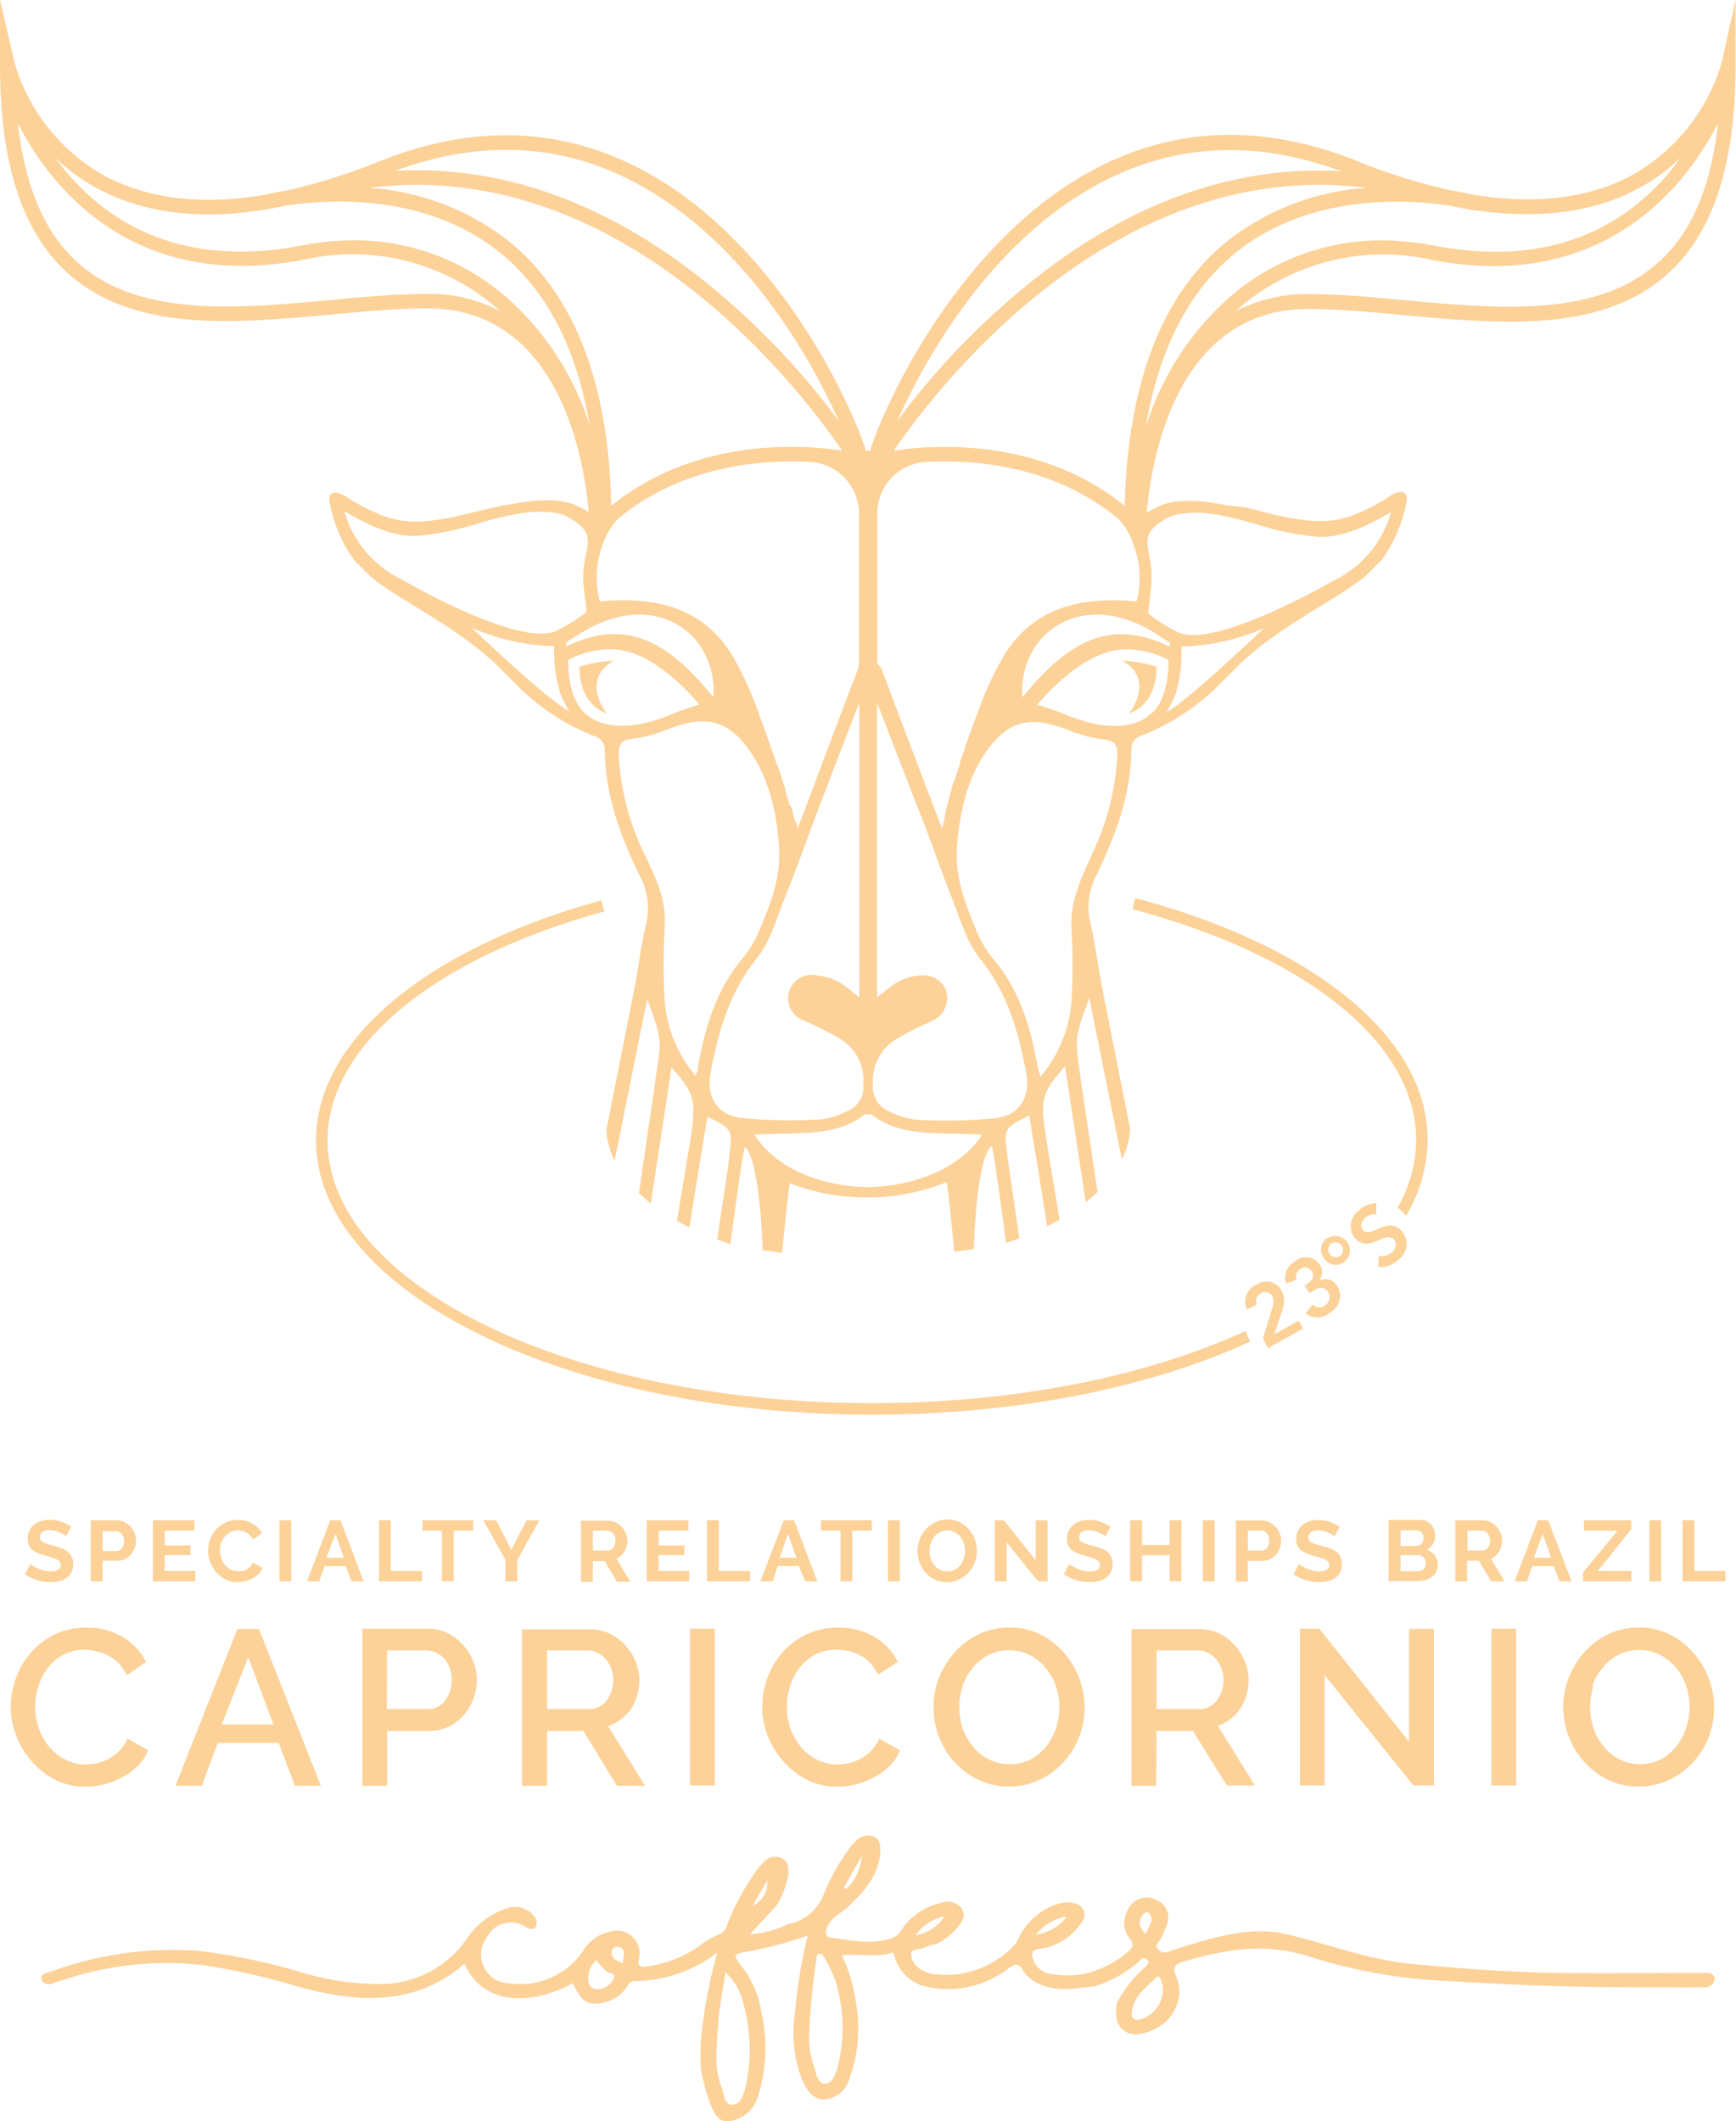 <svg xmlns="http://www.w3.org/2000/svg" viewBox="0 0 168.2 205.5"><defs><style>.cls-1{fill:#fcd299;}</style></defs><title>logo-footer</title><g id="Camada_2" data-name="Camada 2"><g id="Camada_1-2" data-name="Camada 1"><path class="cls-1" d="M165.37,191.13c-12,0-16.8.29-28.8-.9-4.19-.42-8.11-2-12.2-2.91-3.6-.77-7.56.6-11,1.68l0,0a.91.91,0,0,1-1.13-.11c-.46-.45,0-.66.19-1s.39-.82.55-1.25a1.85,1.85,0,0,0-.92-2.58,2,2,0,0,0-2.78.95,2.41,2.41,0,0,0,.17,2.77c.45.57.31.91-.19,1.32a9.73,9.73,0,0,1-4.09,2.09,9.15,9.15,0,0,1-3.3.05,2.13,2.13,0,0,1-1.86-1.76c-.11-.83.94-.63,1.47-.82a5.87,5.87,0,0,0,3.32-2.43,1.13,1.13,0,0,0-.8-1.86,2.37,2.37,0,0,0-1.24,0,6.29,6.29,0,0,0-4,3.25,3.17,3.17,0,0,1-.77,1.11,9.12,9.12,0,0,1-7.83,2.47,5.06,5.06,0,0,1-1-.44,1.82,1.82,0,0,1-.88-1.5c0-.46.75-.35,1.14-.55a5.82,5.82,0,0,1,1.17-.34,5.77,5.77,0,0,0,2.08-1.54c.45-.53,1-1.15.53-1.92a1.74,1.74,0,0,0-2.06-.55A6.2,6.2,0,0,0,87.31,187a1.73,1.73,0,0,1-1,.8c-2,.59-3.88.18-5.81-.09-.61-.09-.53-.6-.32-1.08.39-.9,1.28-1.26,1.94-1.87,1.57-1.48,3-3,3.17-5.34,0-.59,0-1.23-.59-1.49a1.61,1.61,0,0,0-1.77.41,5.16,5.16,0,0,0-.74.87,19.93,19.93,0,0,0-2.36,4.26,4.56,4.56,0,0,1-3.43,2.92,10.38,10.38,0,0,1-3.73,1l2.59-2.82a8.46,8.46,0,0,0,1.12-2.95c.05-.64,0-1.33-.6-1.59a1.48,1.48,0,0,0-1.78.35,9.8,9.8,0,0,0-.87,1.06,24.34,24.34,0,0,0-2.67,5,1.3,1.3,0,0,1-.74.93,7.62,7.62,0,0,0-1.76,1,11.43,11.43,0,0,1-5.39,2.14c-.52.07-.81,0-.67-.75a2.2,2.2,0,0,0-2.81-2.63A4,4,0,0,0,56.49,189a7.3,7.3,0,0,1-7.1,3.13,2.77,2.77,0,0,1-2.22-4.44,2.62,2.62,0,0,1,3.8-1c.32.18.68.3.91,0a.91.91,0,0,0-.07-1,2.43,2.43,0,0,0-2.74-.82,7.76,7.76,0,0,0-4,3.17A10.13,10.13,0,0,1,37,192.2a26.17,26.17,0,0,1-7.57-1.06A58.52,58.52,0,0,0,19.28,189a34,34,0,0,0-14.34,2c-.39.14-1.07.17-.93.72s.78.61,1.33.35a4.79,4.79,0,0,1,.64-.21,31.41,31.41,0,0,1,13.8-1.47A67.66,67.66,0,0,1,29,192.49c3.49.93,7,1.52,10.59.62A12.71,12.71,0,0,0,45,190.23c1.61,3.71,5.86,4.34,10.51,1.9.84,1.81,1.42,2.2,3,1.87a3.53,3.53,0,0,0,2.14-1.4c.22-.29.37-.68.84-.68a13.4,13.4,0,0,0,8-2.75,50.06,50.06,0,0,0-1.35,6.48,20.18,20.18,0,0,0-.22,4.85,19.35,19.35,0,0,0,.95,3.45c.61,1.44,1.1,1.75,2.28,1.44a3.35,3.35,0,0,0,2.29-2.31,15.45,15.45,0,0,0,.36-8A9.57,9.57,0,0,0,72,190.68c-1-1.31-1.09-1.36.54-1.64a35.55,35.55,0,0,0,5.72-1.54A49.85,49.85,0,0,0,77,195.17a12.48,12.48,0,0,0,.73,6.34c.44,1,1.06,1.91,2.17,1.87a2.73,2.73,0,0,0,2.4-2,14.31,14.31,0,0,0,.59-7.62,14.74,14.74,0,0,0-1.32-4.33c1.67-.2,3.24.24,4.76-.24.32-.1.28.2.36.41a4.13,4.13,0,0,0,2.76,2.79,9.6,9.6,0,0,0,8.28-1.71c.76-.54,1-.42,1.41.25a3.81,3.81,0,0,0,2.17,1.5c1.61.52,3.17.13,4.76,0a11.9,11.9,0,0,0,4.44-2.55c.24-.26.42-.25.65,0s0,.46-.15.64a11.94,11.94,0,0,0-2.85,3.62c0,.39-.05.77,0,1.16a1.86,1.86,0,0,0,2,1.78c3.33-.39,4.82-3.41,3.77-5.68-.31-.67-.14-1.06.54-1.31h0c4.16-1.21,7.86-1.94,12.2-.6a51.54,51.54,0,0,0,12,2.33c11.32.69,15.22.72,26.55.71C166.22,192.5,166.54,191.13,165.37,191.13Zm-62-5.46a4.57,4.57,0,0,1-3,1.75A4.72,4.72,0,0,1,103.39,185.67Zm-11.86,0a4.26,4.26,0,0,1-2.78,1.82A4.19,4.19,0,0,1,91.53,185.66Zm-8-5.88A5,5,0,0,1,82,183l-.25-.14Zm-9.17,2.41a2.46,2.46,0,0,1-1.4,2.42C73.39,183.8,73.86,183,74.33,182.19Zm-14.9,9.5a1.71,1.71,0,0,1-1.64,1,.83.83,0,0,1-.8-.81,2.35,2.35,0,0,1,.79-2,8,8,0,0,0,1,1.12C59.05,191.19,59.76,191.12,59.43,191.69Zm.93-1.52c-.61-.25-1.18-.38-1.09-1.15a.51.51,0,0,1,.65-.44C60.74,188.86,60.34,189.53,60.36,190.17ZM72,194a16.57,16.57,0,0,1,.25,8.1c-.17.77-.46,1.78-1.28,1.79s-.8-1-1.06-1.66c-.76-2-.45-4-.34-6,.1-1.66.45-3.31.72-5.17A5.87,5.87,0,0,1,72,194Zm9.17,6.14a.5.5,0,0,1,0,.12c-.25.67-.5,1.6-1.23,1.59s-.83-.95-1.05-1.59a8.68,8.68,0,0,1-.46-3.63,57.5,57.5,0,0,1,.69-6.87c0-.19,0-.41.21-.49s.39.15.5.33a10.42,10.42,0,0,1,1.46,3.66A15.08,15.08,0,0,1,81.18,200.14ZM111,187.36c-.63-.64-.78-1.24-.26-1.88.19-.25.44-.36.65-.06C111.87,186.17,111.24,186.69,111,187.36Zm1.68,5.48a3.08,3.08,0,0,1-2.18,2.79c-.65.15-.93-.1-.83-.77.23-1.5,1.35-2.34,2.34-3.27.21-.2.39-.12.47.19A2.4,2.4,0,0,1,112.64,192.84Z"/><path class="cls-1" d="M8.27,173.09a7.26,7.26,0,0,0,1.82-.23,7.75,7.75,0,0,0,1.77-.69,6.31,6.31,0,0,0,1.5-1.1,4.48,4.48,0,0,0,1-1.51l-2-1.13a4,4,0,0,1-.75,1.13,4.69,4.69,0,0,1-1,.79,4.34,4.34,0,0,1-1.13.44,4.69,4.69,0,0,1-1.15.14,4.23,4.23,0,0,1-2-.46,4.85,4.85,0,0,1-1.55-1.23,5.71,5.71,0,0,1-1-1.77,6,6,0,0,1-.37-2.12,6.75,6.75,0,0,1,.31-2,5.85,5.85,0,0,1,.92-1.77,4.67,4.67,0,0,1,1.51-1.28,4.4,4.4,0,0,1,2.1-.48A5.53,5.53,0,0,1,9.4,160a4.1,4.1,0,0,1,1.11.4,3.66,3.66,0,0,1,1,.74,4.51,4.51,0,0,1,.77,1.16L14.15,161a5.91,5.91,0,0,0-2.23-2.4,6.58,6.58,0,0,0-3.55-.92,7.05,7.05,0,0,0-3.1.66A7.4,7.4,0,0,0,3,160.1a7.26,7.26,0,0,0-1.44,2.44,7.75,7.75,0,0,0,0,5.58,7.93,7.93,0,0,0,1.5,2.5,7.67,7.67,0,0,0,2.28,1.79A6.3,6.3,0,0,0,8.27,173.09Z"/><path class="cls-1" d="M21.1,168.84H27L28.57,173h2.52l-6-15.19H23L17,173h2.55Zm2.95-8.3,2.44,6.52h-5Z"/><path class="cls-1" d="M37.51,167.68h4.11a4.14,4.14,0,0,0,1.87-.42,4.35,4.35,0,0,0,1.44-1.11,5.11,5.11,0,0,0,.93-1.58,5.27,5.27,0,0,0,.34-1.85,4.79,4.79,0,0,0-.36-1.81,5.22,5.22,0,0,0-1-1.58,4.78,4.78,0,0,0-1.49-1.13,4.29,4.29,0,0,0-1.89-.42H35.11V173h2.4Zm0-7.79h3.83a2.09,2.09,0,0,1,.91.21,2.41,2.41,0,0,1,.78.58,2.53,2.53,0,0,1,.53.88,3.28,3.28,0,0,1,.2,1.16,3.67,3.67,0,0,1-.17,1.13,3.48,3.48,0,0,1-.47.9,2,2,0,0,1-1.65.81h-4Z"/><path class="cls-1" d="M53,167.68h3.51L59.78,173H62.5l-3.58-5.78a3.78,3.78,0,0,0,1.22-.65,4.48,4.48,0,0,0,1-1,5.19,5.19,0,0,0,.59-1.31,4.86,4.86,0,0,0-.14-3.28,5,5,0,0,0-1-1.58,4.78,4.78,0,0,0-1.49-1.13,4.23,4.23,0,0,0-1.89-.42H50.58V173H53Zm0-7.79H57a2,2,0,0,1,.91.23,2.5,2.5,0,0,1,.77.61,3.36,3.36,0,0,1,.54.9,3,3,0,0,1,.2,1.09,3.55,3.55,0,0,1-.17,1.09,3.26,3.26,0,0,1-.47.91,2.25,2.25,0,0,1-.72.62,1.93,1.93,0,0,1-.93.22H53Z"/><rect class="cls-1" x="66.86" y="157.78" width="2.4" height="15.19"/><path class="cls-1" d="M75.89,170.62a7.59,7.59,0,0,0,2.29,1.79,6.23,6.23,0,0,0,2.93.68,7.28,7.28,0,0,0,1.83-.23,7.67,7.67,0,0,0,1.76-.69,6.31,6.31,0,0,0,1.5-1.1,4.66,4.66,0,0,0,1-1.51l-2-1.13a4,4,0,0,1-.76,1.13,4.46,4.46,0,0,1-1,.79,4.34,4.34,0,0,1-1.13.44,4.64,4.64,0,0,1-1.15.14,4.19,4.19,0,0,1-2-.46,4.89,4.89,0,0,1-1.56-1.23,5.71,5.71,0,0,1-1-1.77,6.25,6.25,0,0,1-.36-2.12,6.43,6.43,0,0,1,.31-2,5.43,5.43,0,0,1,.92-1.77,4.53,4.53,0,0,1,1.5-1.28,4.4,4.4,0,0,1,2.1-.48,5.38,5.38,0,0,1,1.11.12,4,4,0,0,1,1.11.4,3.66,3.66,0,0,1,1,.74,4.26,4.26,0,0,1,.77,1.16L87,161a6,6,0,0,0-2.22-2.4,6.63,6.63,0,0,0-3.55-.92,7.1,7.1,0,0,0-3.11.66,7.51,7.51,0,0,0-2.32,1.75,7.61,7.61,0,0,0-1.44,2.44,7.89,7.89,0,0,0,0,5.58A8.32,8.32,0,0,0,75.89,170.62Z"/><path class="cls-1" d="M92.49,170.69a7.3,7.3,0,0,0,2.3,1.73,6.59,6.59,0,0,0,3,.65,6.72,6.72,0,0,0,2.9-.63,7.38,7.38,0,0,0,2.32-1.69,7.46,7.46,0,0,0,1.53-2.45,7.72,7.72,0,0,0,.55-2.91,7.86,7.86,0,0,0-.53-2.81,8.22,8.22,0,0,0-1.47-2.47,7.53,7.53,0,0,0-2.29-1.77,6.47,6.47,0,0,0-3-.67,6.82,6.82,0,0,0-2.93.63,7.37,7.37,0,0,0-2.31,1.7A8.63,8.63,0,0,0,91,162.46a7.8,7.8,0,0,0-.55,2.91,8,8,0,0,0,2,5.32Zm.76-7.34a5.8,5.8,0,0,1,1-1.77,4.88,4.88,0,0,1,1.52-1.25,4.55,4.55,0,0,1,4,0,5,5,0,0,1,1.52,1.22,5.38,5.38,0,0,1,1,1.76,6.26,6.26,0,0,1,.35,2.08,6.5,6.5,0,0,1-.32,2,6,6,0,0,1-.94,1.78,4.85,4.85,0,0,1-1.51,1.27,4.62,4.62,0,0,1-4.06,0,4.57,4.57,0,0,1-1.53-1.23,5.62,5.62,0,0,1-1-1.77,6.44,6.44,0,0,1,0-4.1Z"/><path class="cls-1" d="M112.06,167.68h3.51l3.3,5.29h2.71L118,167.19a3.88,3.88,0,0,0,1.22-.65,4.23,4.23,0,0,0,.94-1,4.89,4.89,0,0,0,.6-1.31,5.13,5.13,0,0,0,.22-1.47,4.79,4.79,0,0,0-.36-1.81,5.22,5.22,0,0,0-1-1.58,4.78,4.78,0,0,0-1.49-1.13,4.29,4.29,0,0,0-1.89-.42h-6.61V173h2.39Zm0-7.79h4.07a2,2,0,0,1,.91.23,2.5,2.5,0,0,1,.77.61,3.1,3.1,0,0,1,.53.9,2.82,2.82,0,0,1,.21,1.09,3.32,3.32,0,0,1-.64,2,2.25,2.25,0,0,1-.72.62,1.93,1.93,0,0,1-.93.22h-4.2Z"/><polygon class="cls-1" points="128.34 162.27 136.94 172.97 138.93 172.97 138.93 157.8 136.52 157.8 136.52 168.73 127.83 157.78 125.95 157.78 125.95 172.97 128.34 172.97 128.34 162.27"/><rect class="cls-1" x="144.5" y="157.78" width="2.4" height="15.19"/><path class="cls-1" d="M153.5,170.69a7.3,7.3,0,0,0,2.3,1.73,6.6,6.6,0,0,0,3,.65,6.67,6.67,0,0,0,2.89-.63,7.42,7.42,0,0,0,2.33-1.69,7.81,7.81,0,0,0,1.53-2.45,8,8,0,0,0,0-5.72,8.24,8.24,0,0,0-1.48-2.47,7.41,7.41,0,0,0-2.29-1.77,6.47,6.47,0,0,0-3-.67,6.74,6.74,0,0,0-2.92.63,7.37,7.37,0,0,0-2.31,1.7,8.21,8.21,0,0,0-1.53,2.46,7.81,7.81,0,0,0-.56,2.91,8,8,0,0,0,.53,2.85A7.93,7.93,0,0,0,153.5,170.69Zm.76-7.34a5.8,5.8,0,0,1,1-1.77,5,5,0,0,1,1.52-1.25,4.32,4.32,0,0,1,2.06-.48,4.37,4.37,0,0,1,2,.46,5.15,5.15,0,0,1,1.52,1.22,5.57,5.57,0,0,1,1,1.76,6.26,6.26,0,0,1,.34,2.08,6.5,6.5,0,0,1-.32,2,5.73,5.73,0,0,1-.94,1.78,4.85,4.85,0,0,1-1.51,1.27,4.21,4.21,0,0,1-2,.48,4.31,4.31,0,0,1-2-.46,4.57,4.57,0,0,1-1.53-1.23,5.64,5.64,0,0,1-1-1.77,6.44,6.44,0,0,1,0-4.1Z"/><path class="cls-1" d="M4.92,152.23a3,3,0,0,1-.67-.08,4.53,4.53,0,0,1-.59-.21,3.87,3.87,0,0,1-.46-.24,1.63,1.63,0,0,1-.27-.19l-.51,1a4,4,0,0,0,1.17.56,4.21,4.21,0,0,0,1.31.2,3.7,3.7,0,0,0,.83-.09,2.23,2.23,0,0,0,.7-.31,1.56,1.56,0,0,0,.48-.54,1.73,1.73,0,0,0,.18-.81,1.55,1.55,0,0,0-.13-.69,1.37,1.37,0,0,0-.38-.48A1.91,1.91,0,0,0,6,150a6.7,6.7,0,0,0-.79-.25l-.58-.16a2.14,2.14,0,0,1-.42-.17.71.71,0,0,1-.26-.21.5.5,0,0,1-.09-.31.58.58,0,0,1,.24-.49,1.22,1.22,0,0,1,.71-.17,2.31,2.31,0,0,1,.52.06,3.39,3.39,0,0,1,.48.17,2.51,2.51,0,0,1,.37.19,1.4,1.4,0,0,1,.22.16l.5-.93a4.08,4.08,0,0,0-.91-.46,3.27,3.27,0,0,0-1.15-.2,2.84,2.84,0,0,0-.84.12,2.06,2.06,0,0,0-.69.36,1.54,1.54,0,0,0-.46.58,1.85,1.85,0,0,0-.17.8,1.51,1.51,0,0,0,.11.59,1.15,1.15,0,0,0,.31.43,2,2,0,0,0,.52.32,5.68,5.68,0,0,0,.74.26l.63.18a4.13,4.13,0,0,1,.48.18,1,1,0,0,1,.31.24.5.5,0,0,1,.11.32C5.87,152,5.55,152.23,4.92,152.23Z"/><path class="cls-1" d="M12.05,147.45a1.72,1.72,0,0,0-.75-.17H8.79v5.92H9.94v-2h1.4a1.71,1.71,0,0,0,.75-.16,1.82,1.82,0,0,0,.58-.44,2.25,2.25,0,0,0,.38-.63,2,2,0,0,0,.13-.73,2,2,0,0,0-.14-.71,2.44,2.44,0,0,0-.39-.64A2.25,2.25,0,0,0,12.05,147.45ZM11.8,150a.67.67,0,0,1-.53.26H9.94v-1.92h1.28a.8.8,0,0,1,.3.06.67.67,0,0,1,.25.19,1.09,1.09,0,0,1,.18.3,1.31,1.31,0,0,1,.06.41A1.08,1.08,0,0,1,11.8,150Z"/><polygon class="cls-1" points="18.84 148.29 18.84 147.28 14.81 147.28 14.81 153.19 18.92 153.19 18.92 152.19 15.96 152.19 15.96 150.65 18.45 150.65 18.45 149.71 15.96 149.71 15.96 148.29 18.84 148.29"/><path class="cls-1" d="M21.76,148.89a1.71,1.71,0,0,1,.54-.45,1.49,1.49,0,0,1,.75-.18,2,2,0,0,1,.41.05,1.49,1.49,0,0,1,.4.15,1.22,1.22,0,0,1,.35.27,1.31,1.31,0,0,1,.29.42l.88-.61a2.27,2.27,0,0,0-.89-.93,2.64,2.64,0,0,0-1.41-.36,2.84,2.84,0,0,0-2.72,1.88,3.07,3.07,0,0,0,0,2.18,3.19,3.19,0,0,0,.59,1,3,3,0,0,0,.9.7,2.51,2.51,0,0,0,1.16.27,2.62,2.62,0,0,0,.73-.1,3.15,3.15,0,0,0,.71-.26,2.56,2.56,0,0,0,.59-.43,1.67,1.67,0,0,0,.4-.59l-.94-.54a1.15,1.15,0,0,1-.26.41,1.57,1.57,0,0,1-.37.28,1.46,1.46,0,0,1-.41.16,2,2,0,0,1-.41,0,1.55,1.55,0,0,1-.71-.17,1.81,1.81,0,0,1-.55-.44,1.88,1.88,0,0,1-.35-.64,2.11,2.11,0,0,1-.13-.75,2.43,2.43,0,0,1,.11-.7A2,2,0,0,1,21.76,148.89Z"/><rect class="cls-1" x="27.07" y="147.28" width="1.15" height="5.91"/><path class="cls-1" d="M33.5,151.72l.55,1.48h1.18L33,147.28H32l-2.26,5.92h1.18l.54-1.48Zm-1-3.13.81,2.32H31.63Z"/><polygon class="cls-1" points="36.72 147.28 36.72 153.19 40.88 153.19 40.88 152.19 37.86 152.19 37.86 147.28 36.72 147.28"/><polygon class="cls-1" points="43.96 153.19 43.96 148.29 45.85 148.29 45.85 147.28 40.93 147.28 40.93 148.29 42.82 148.29 42.82 153.19 43.96 153.19"/><polygon class="cls-1" points="50.12 153.19 50.12 151.13 52.26 147.28 51.02 147.28 49.54 150.13 48.08 147.28 46.83 147.28 48.97 151.11 48.97 153.19 50.12 153.19"/><path class="cls-1" d="M60.5,150.29a1.88,1.88,0,0,0,.29-1,2,2,0,0,0-.14-.71,2.2,2.2,0,0,0-.39-.64,2.25,2.25,0,0,0-.6-.45,1.72,1.72,0,0,0-.75-.17H56.29v5.92h1.15v-2h1.14l1.2,2h1.3L59.73,151A1.63,1.63,0,0,0,60.5,150.29Zm-.92-.67a1.29,1.29,0,0,1-.16.31.91.91,0,0,1-.24.2.61.61,0,0,1-.3.08H57.44v-1.92h1.39a.66.66,0,0,1,.3.07.82.82,0,0,1,.26.2,1.49,1.49,0,0,1,.18.3,1.23,1.23,0,0,1,.06.39A1.44,1.44,0,0,1,59.58,149.62Z"/><polygon class="cls-1" points="66.7 148.29 66.7 147.28 62.66 147.28 62.66 153.19 66.77 153.19 66.77 152.19 63.81 152.19 63.81 150.65 66.3 150.65 66.3 149.71 63.81 149.71 63.81 148.29 66.7 148.29"/><polygon class="cls-1" points="72.67 152.19 69.65 152.19 69.65 147.28 68.5 147.28 68.5 153.19 72.67 153.19 72.67 152.19"/><path class="cls-1" d="M75.35,151.72h2.06L78,153.2h1.19l-2.25-5.92h-1l-2.26,5.92h1.19Zm1-3.13.82,2.32H75.54Z"/><polygon class="cls-1" points="82.58 153.19 82.58 148.29 84.47 148.29 84.47 147.28 79.55 147.28 79.55 148.29 81.44 148.29 81.44 153.19 82.58 153.19"/><rect class="cls-1" x="86.03" y="147.28" width="1.15" height="5.91"/><path class="cls-1" d="M92.93,153a2.77,2.77,0,0,0,.92-.66,3.2,3.2,0,0,0,.6-1,3.16,3.16,0,0,0-.58-3.19,3.08,3.08,0,0,0-.9-.69,2.79,2.79,0,0,0-2.33,0,2.77,2.77,0,0,0-.92.66,3.2,3.2,0,0,0-.61,1,3.11,3.11,0,0,0-.22,1.13,3,3,0,0,0,.21,1.11,3,3,0,0,0,.59,1,2.86,2.86,0,0,0,.9.67,2.72,2.72,0,0,0,1.18.26A2.66,2.66,0,0,0,92.93,153Zm-2.42-1.38a1.91,1.91,0,0,1-.34-.63,2.65,2.65,0,0,1-.11-.74,2.17,2.17,0,0,1,.11-.72,1.89,1.89,0,0,1,.33-.63,1.48,1.48,0,0,1,.54-.45,1.5,1.5,0,0,1,.74-.18,1.64,1.64,0,0,1,1.26.6,2.07,2.07,0,0,1,.34.64,2.3,2.3,0,0,1,.12.74,2.25,2.25,0,0,1-.11.72,1.86,1.86,0,0,1-.33.64,1.8,1.8,0,0,1-.54.45,1.61,1.61,0,0,1-.74.17,1.48,1.48,0,0,1-.73-.17A1.64,1.64,0,0,1,90.51,151.61Z"/><polygon class="cls-1" points="100.57 153.19 101.5 153.19 101.5 147.29 100.35 147.29 100.35 151.16 97.27 147.28 96.38 147.28 96.38 153.19 97.53 153.19 97.53 149.41 100.57 153.19"/><path class="cls-1" d="M106.44,153.17a2.13,2.13,0,0,0,.7-.31,1.47,1.47,0,0,0,.48-.54,1.73,1.73,0,0,0,.18-.81,1.55,1.55,0,0,0-.13-.69,1.27,1.27,0,0,0-.38-.48,1.91,1.91,0,0,0-.6-.33,6.15,6.15,0,0,0-.79-.25l-.58-.16a2.14,2.14,0,0,1-.42-.17.8.8,0,0,1-.26-.21.49.49,0,0,1-.08-.31.57.57,0,0,1,.23-.49,1.22,1.22,0,0,1,.71-.17,2.31,2.31,0,0,1,.52.06,3.39,3.39,0,0,1,.48.17,2.51,2.51,0,0,1,.37.19,1.4,1.4,0,0,1,.22.16l.51-.93a4.39,4.39,0,0,0-.92-.46,3.27,3.27,0,0,0-1.15-.2,2.84,2.84,0,0,0-.84.12,2.06,2.06,0,0,0-.69.36,1.54,1.54,0,0,0-.46.58,1.85,1.85,0,0,0-.17.8,1.51,1.51,0,0,0,.11.59,1.27,1.27,0,0,0,.31.43,2,2,0,0,0,.52.32,5.68,5.68,0,0,0,.74.26l.63.18a4.13,4.13,0,0,1,.48.18.88.88,0,0,1,.31.24.5.5,0,0,1,.11.32c0,.41-.32.61-1,.61a3,3,0,0,1-.67-.08,4.53,4.53,0,0,1-.59-.21,3.87,3.87,0,0,1-.46-.24,1.63,1.63,0,0,1-.27-.19l-.51,1a4.09,4.09,0,0,0,1.17.56,4.21,4.21,0,0,0,1.31.2A3.7,3.7,0,0,0,106.44,153.17Z"/><polygon class="cls-1" points="110.65 150.67 113.33 150.67 113.33 153.19 114.47 153.19 114.47 147.28 113.33 147.28 113.33 149.67 110.65 149.67 110.65 147.28 109.5 147.28 109.5 153.19 110.65 153.19 110.65 150.67"/><rect class="cls-1" x="116.54" y="147.28" width="1.15" height="5.91"/><path class="cls-1" d="M123.05,151.05a2,2,0,0,0,.59-.44A2.22,2.22,0,0,0,124,150a2,2,0,0,0,.13-.73,1.76,1.76,0,0,0-.14-.71,2,2,0,0,0-.39-.64,2.1,2.1,0,0,0-.6-.45,1.72,1.72,0,0,0-.75-.17h-2.51v5.92h1.15v-2h1.4A1.68,1.68,0,0,0,123.05,151.05Zm-2.15-.84v-1.92h1.29a.72.72,0,0,1,.29.06.79.79,0,0,1,.26.19.87.87,0,0,1,.17.3,1.3,1.3,0,0,1,.07.41,1.08,1.08,0,0,1-.21.7.68.68,0,0,1-.53.26Z"/><path class="cls-1" d="M127.84,152.23a3,3,0,0,1-.67-.08,4.53,4.53,0,0,1-.59-.21,4.84,4.84,0,0,1-.46-.24,1.63,1.63,0,0,1-.27-.19l-.51,1a4.46,4.46,0,0,0,2.48.76,3.7,3.7,0,0,0,.83-.09,2.13,2.13,0,0,0,.7-.31,1.49,1.49,0,0,0,.49-.54,1.73,1.73,0,0,0,.17-.81,1.55,1.55,0,0,0-.13-.69,1.27,1.27,0,0,0-.38-.48,1.91,1.91,0,0,0-.6-.33,6.52,6.52,0,0,0-.78-.25l-.59-.16a2.14,2.14,0,0,1-.42-.17.8.8,0,0,1-.26-.21.64.64,0,0,1,.15-.8,1.22,1.22,0,0,1,.71-.17,2.24,2.24,0,0,1,.52.06,3.39,3.39,0,0,1,.48.17,3.35,3.35,0,0,1,.38.19l.21.16.51-.93a4.16,4.16,0,0,0-.92-.46,3.27,3.27,0,0,0-1.15-.2,2.84,2.84,0,0,0-.84.12,2.06,2.06,0,0,0-.69.36,1.65,1.65,0,0,0-.46.58,1.85,1.85,0,0,0-.17.8,1.51,1.51,0,0,0,.11.59,1.27,1.27,0,0,0,.31.43,2,2,0,0,0,.52.32,5.68,5.68,0,0,0,.74.26l.63.18a4.13,4.13,0,0,1,.48.18.88.88,0,0,1,.31.24.5.5,0,0,1,.11.32C128.79,152,128.47,152.23,127.84,152.23Z"/><path class="cls-1" d="M139.31,151.67a1.54,1.54,0,0,0-.3-1,1.47,1.47,0,0,0-.8-.54,1.28,1.28,0,0,0,.63-.56,1.54,1.54,0,0,0,.22-.81,1.52,1.52,0,0,0-.1-.55,1.42,1.42,0,0,0-.27-.48,1.29,1.29,0,0,0-1-.48h-3.16v5.92h2.85a2.94,2.94,0,0,0,.74-.1,2,2,0,0,0,.61-.3,1.33,1.33,0,0,0,.41-.47A1.4,1.4,0,0,0,139.31,151.67Zm-3.61-3.41h1.58a.6.6,0,0,1,.46.21.77.77,0,0,1,.19.54.74.74,0,0,1-.21.55.68.68,0,0,1-.49.2H135.7Zm2.39,3.49a.87.87,0,0,1-.15.25.78.78,0,0,1-.24.16.73.73,0,0,1-.3.06h-1.7v-1.56h1.76a.55.55,0,0,1,.28.07.56.56,0,0,1,.21.17.87.87,0,0,1,.15.25,1,1,0,0,1,.05.3A.73.73,0,0,1,138.09,151.75Z"/><path class="cls-1" d="M145.25,150.29a2,2,0,0,0,.15-1.75,2.23,2.23,0,0,0-.4-.64,2.05,2.05,0,0,0-.59-.45,1.72,1.72,0,0,0-.75-.17H141v5.92h1.15v-2h1.13l1.21,2h1.29L144.47,151A1.61,1.61,0,0,0,145.25,150.29Zm-.93-.67a1,1,0,0,1-.16.31.74.74,0,0,1-.23.2.64.64,0,0,1-.3.08h-1.44v-1.92h1.39a.66.66,0,0,1,.3.07.79.79,0,0,1,.25.2.92.92,0,0,1,.18.3,1,1,0,0,1,.07.39A1.1,1.1,0,0,1,144.32,149.62Z"/><path class="cls-1" d="M148.47,151.72h2.07l.55,1.48h1.18L150,147.28h-1l-2.25,5.92h1.18Zm1-3.13.82,2.32h-1.67Z"/><polygon class="cls-1" points="153.38 153.19 158.07 153.19 158.07 152.19 154.82 152.19 158.05 148.15 158.05 147.28 153.47 147.28 153.47 148.29 156.72 148.29 153.38 152.33 153.38 153.19"/><rect class="cls-1" x="159.8" y="147.28" width="1.15" height="5.91"/><polygon class="cls-1" points="164.17 152.19 164.17 147.28 163.02 147.28 163.02 153.19 167.18 153.19 167.18 152.19 164.17 152.19"/><path class="cls-1" d="M120.71,128.93c-9.84,4.51-22.62,7-36.22,7-29.09,0-52.75-11.42-52.75-25.46,0-9.14,10.27-17.63,26.82-22.17l-.3-1.07c-17,4.67-27.64,13.58-27.64,23.24,0,14.65,24.17,26.58,53.87,26.58,13.73,0,26.66-2.51,36.64-7.08A6.18,6.18,0,0,1,120.71,128.93Z"/><path class="cls-1" d="M110,87l-.29,1.08c17,4.5,27.5,13.06,27.5,22.35a13.35,13.35,0,0,1-1.8,6.56,4.79,4.79,0,0,1,.83.79,14.61,14.61,0,0,0,2.08-7.35C138.36,100.64,127.51,91.66,110,87Z"/><path class="cls-1" d="M124.15,125a1.66,1.66,0,0,0-2.44-.53,1.76,1.76,0,0,0-.89,2.37l.94-.43a.87.87,0,0,1,.4-1.12.78.78,0,0,1,1.11.26,1.55,1.55,0,0,1,0,1.14l-.91,3,.5.91,3.39-1.89-.43-.77-2.34,1.31.76-2.33A2.26,2.26,0,0,0,124.15,125Z"/><path class="cls-1" d="M128.94,127.09a1.77,1.77,0,0,0,.6-2.53,1.31,1.31,0,0,0-1.73-.49v0a1.3,1.3,0,0,0,0-1.64,1.63,1.63,0,0,0-2.41-.18,1.79,1.79,0,0,0-.79,2.09l1-.37a.92.92,0,0,1,.34-1,.76.76,0,0,1,1.11.14c.41.58,0,1-.46,1.3l-.21.15.51.72.2-.14c.48-.35,1.12-.64,1.56,0a.93.93,0,0,1-.27,1.31.89.89,0,0,1-1.2-.07l-.7.84A1.85,1.85,0,0,0,128.94,127.09Z"/><path class="cls-1" d="M128.6,119.92a1.36,1.36,0,0,0-.29,2,1.34,1.34,0,0,0,1.92.35,1.41,1.41,0,0,0-1.63-2.3Zm1.24,1.74a.7.7,0,0,1-1-.18.71.71,0,0,1,.14-1,.72.72,0,0,1,1,.19A.71.71,0,0,1,129.84,121.66Z"/><path class="cls-1" d="M133.6,121.65l-.08,1.08a2.38,2.38,0,0,0,1.94-.67,1.88,1.88,0,0,0,.36-2.79c-1.36-1.55-3,.77-3.76-.1-.35-.4-.13-.87.22-1.18a1.21,1.21,0,0,1,1.07-.33l0-1.1a2.36,2.36,0,0,0-1.64.66,1.88,1.88,0,0,0-.44,2.72c1.38,1.56,2.95-.81,3.8.14a.9.9,0,0,1-.24,1.26A1.35,1.35,0,0,1,133.6,121.65Z"/><path class="cls-1" d="M59.48,64a15,15,0,0,0-3.33.57s-.23,3.54,2.66,4.55C58.81,69.16,56.14,65.88,59.48,64Z"/><path class="cls-1" d="M166.81,6.07a18.46,18.46,0,0,1-8.87,11c-4.13,2.16-9.27,2.77-15.27,1.78-.08,0-.88-.22-2.2-.43a57,57,0,0,1-9-2.83c-10.25-4.1-19.84-3.21-28.51,2.66C91.74,25.87,85.53,39.66,84.3,43.67h-.4c-1.23-4-7.44-17.8-18.64-25.38C56.6,12.42,47,11.53,36.76,15.63a57.31,57.31,0,0,1-9,2.83c-1.32.21-2.13.41-2.2.43-6,1-11.14.38-15.28-1.78a18.42,18.42,0,0,1-8.86-11L0,0V6.23C0,15.82,2.13,22.41,6.5,26.4c6.41,5.84,16.23,4.94,25.73,4.06,3.25-.3,6.32-.59,9.17-.59,12.84,0,15.21,14.75,15.64,19.7-.4-.2-1.33-.68-1.58-.76a7.69,7.69,0,0,0-2.31-.34h-.57c-.52,0-1.11.08-1.76.16s-1.17.2-1.72.31l-.26,0v0l-1.11.25h0l-1.11.25c-4.68,1.22-7.38,1.54-10.13.27a17.93,17.93,0,0,1-3-1.63c-1.33-.81-1.71-.11-1.56.54a13.9,13.9,0,0,0,2.4,5.67l1.19,1.19a9.25,9.25,0,0,0,1.37,1.13l1.22.83c3.38,2.12,6.93,4.1,9.87,6.84l.15.15h0l2.31,2.3a21.46,21.46,0,0,0,7.33,4.65,1.32,1.32,0,0,1,.82,1.17C58.62,77,60.1,81,62,84.86a6.69,6.69,0,0,1,.59,4.72c-.45,1.82-.68,3.68-1,5.52-.15.83-1.53,7.76-2.84,14.35a7.65,7.65,0,0,0,.8,3c1.43-7.09,3-14.9,3.16-15.68.57,1.66,1.33,3.31,1.2,4.88-.06.83-1.13,7.87-2,13.93.36.34.74.68,1.15,1,.87-5.78,1.9-12.38,2-13.17h0c2.08,2.36,2.33,3,2,5.86,0,.26-.77,4.71-1.47,9,.39.22.79.44,1.2.64.79-4.85,1.64-10.08,1.75-10.73h0c2.47,1.23,2.42,1.22,2.12,3.81,0,.44-.61,4.21-1.17,8.09.42.16.85.31,1.28.45.59-4.33,1.15-8.66,1.4-9.41h0c1,.76,1.56,5.39,1.73,10l1.88.25c.33-3.36.64-6.42.76-6.74h0A20.21,20.21,0,0,0,83.71,116h.77a20.22,20.22,0,0,0,7.23-1.48h0c.12.32.43,3.38.75,6.74l1.89-.25c.16-4.58.69-9.21,1.73-10h0c.24.75.81,5.08,1.4,9.41.43-.14.86-.29,1.28-.45-.56-3.88-1.12-7.65-1.17-8.09-.31-2.59-.35-2.58,2.12-3.81h0c.11.65,1,5.88,1.74,10.73.42-.2.82-.42,1.21-.64-.7-4.26-1.44-8.71-1.47-9-.34-2.82-.09-3.5,2-5.86h0c.11.79,1.14,7.39,2,13.17.41-.32.79-.66,1.15-1-.9-6.06-2-13.1-2-13.93-.13-1.57.63-3.22,1.2-4.88.15.78,1.72,8.59,3.16,15.68a7.82,7.82,0,0,0,.8-3c-1.32-6.59-2.69-13.52-2.84-14.35-.34-1.84-.57-3.7-1-5.52a6.69,6.69,0,0,1,.59-4.72c1.87-3.88,3.36-7.86,3.37-12.26a1.33,1.33,0,0,1,.83-1.17,21.56,21.56,0,0,0,7.33-4.65l2.31-2.3h0l.15-.15c2.94-2.74,6.49-4.72,9.87-6.84l1.21-.83a8.84,8.84,0,0,0,1.38-1.13c.32-.33.74-.75,1.19-1.19a14.18,14.18,0,0,0,2.4-5.67c.15-.65-.23-1.35-1.56-.54a18.33,18.33,0,0,1-3,1.63c-2.75,1.27-5.46,1-10.13-.27l-1.11-.25h0L119.36,49v0l-.26,0c-.55-.11-1.13-.22-1.72-.31s-1.24-.14-1.76-.16H115a7.67,7.67,0,0,0-2.3.34c-.25.08-1.18.56-1.59.76.44-5,2.81-19.7,15.65-19.7,2.84,0,5.91.29,9.16.59,9.51.88,19.33,1.78,25.74-4.06,4.37-4,6.5-10.58,6.5-20.17V0Zm-62.48,13c7.82-5.05,16.44-5.88,25.62-2.48-.72-.05-1.45-.07-2.18-.07-8.88,0-17.62,3.13-26,9.33A72.84,72.84,0,0,0,86.94,40.77C89,36.17,94.57,25.34,104.33,19.05ZM86.68,43.55c3.84-5.61,21.1-28.46,45.72-25.35a24.54,24.54,0,0,0-13.13,4.88c-6.57,5.09-10,13.81-10.3,25.93-8-6.5-18.06-6-22.35-5.36ZM85,56V49.6a5,5,0,0,1,4.8-4.85c4.83-.24,12.41.39,18.59,5.55a6.35,6.35,0,0,1,1.31,2.14,9.1,9.1,0,0,1,.42,5.82h0c-5.71-.51-9.87.75-12.65,4.93A29,29,0,0,0,95,68.31l-.09.24-.18.45c0,.12-.09.25-.14.38s-.08.22-.13.33-.09.25-.14.38l-.12.34-.12.34c0,.13-.1.26-.14.39s-.07.19-.11.29l-.15.43-.12.34-.12.37c0,.13-.09.26-.13.38s-.08.22-.11.33-.1.28-.14.42L93,74c0,.14-.1.28-.14.42l-.09.27-.12.38-.09.28-.12.36L92.3,76c0,.15-.09.29-.13.43a1.42,1.42,0,0,0,0,.16c-.05.14-.09.27-.13.4l-.06.19c0,.13-.07.24-.11.36a1.21,1.21,0,0,0,0,.18l-.09.27c0,.09-.05.17-.07.26l-.08.27,0,.16c0,.11-.07.22-.1.32l0,.1c0,.06,0,.12,0,.18l-.06.2-.07.24v0c0,.16-.08.28-.11.38l0,.07a1.1,1.1,0,0,0,0,.15h0c-.3-.81-.6-1.58-.9-2.37-1.7-4.45-3.29-8.63-5-13.23h0L85,64.26ZM83.22,49.6V64.26l-.06.47h0c-1.75,4.6-3.35,8.78-5,13.23l-.91,2.37h0s0-.06,0-.15l0-.07c0-.1-.06-.22-.1-.38v0L77,79.46l-.06-.2-.06-.18,0-.1a3,3,0,0,1-.1-.32l0-.16-.08-.27L76.51,78c0-.09-.05-.17-.08-.27l-.06-.18c0-.12-.07-.23-.11-.36s0-.12-.05-.19-.09-.26-.13-.4a1.42,1.42,0,0,0,0-.16c0-.14-.09-.28-.14-.43s-.06-.19-.08-.28l-.12-.36-.09-.28-.12-.38-.09-.27L75.25,74l-.09-.27L75,73.3c0-.11-.07-.22-.11-.33s-.09-.25-.13-.38-.08-.24-.13-.37l-.12-.34-.15-.43a2.47,2.47,0,0,0-.1-.29l-.14-.39L74,70.43a3.42,3.42,0,0,0-.13-.34c0-.13-.09-.25-.14-.38l-.12-.33L73.48,69c0-.15-.11-.3-.17-.45l-.09-.24a29.74,29.74,0,0,0-2.46-5.12C68,59,63.82,57.75,58.11,58.26h0a9.06,9.06,0,0,1,.41-5.82,6.77,6.77,0,0,1,1.31-2.14c6.19-5.16,13.77-5.79,18.6-5.55A5,5,0,0,1,83.22,49.6ZM63.86,19.05c9.76,6.29,15.36,17.12,17.4,21.72A72.84,72.84,0,0,0,66.44,25.83c-8.4-6.2-17.13-9.33-26-9.33-.73,0-1.46,0-2.19.07C47.43,13.17,56.05,14,63.86,19.05Zm17.66,24.5.06.1C77.28,43,67.25,42.51,59.22,49,59,36.89,55.5,28.17,48.93,23.08A24.57,24.57,0,0,0,35.8,18.2C60.42,15.09,77.68,37.94,81.52,43.55ZM41.4,28.47c-2.92,0-6,.28-9.31.59l0,.14,0-.14c-9.19.85-18.7,1.72-24.64-3.7-3.16-2.87-5-7.27-5.73-13.43,2.86,5.61,10.74,16.51,27.76,13.22a21.35,21.35,0,0,1,18.3,4.4l.69.59A14.88,14.88,0,0,0,41.4,28.47Zm7.28,0a22.37,22.37,0,0,0-14.43-5.19,26.84,26.84,0,0,0-5,.5c-12.61,2.44-19.88-3-23.91-8.5a18.75,18.75,0,0,0,4.27,3.07c4.44,2.33,9.91,3,16.27,1.92.62-.11,1.25-.23,1.87-.36,3.72-.57,13.14-1.28,20.36,4.3,4.69,3.63,7.72,9.32,9,16.91A27.73,27.73,0,0,0,48.68,28.46ZM67.34,61.9a7.78,7.78,0,0,1,1.77,5.63h0c-3.81-4.66-7.95-8-14.26-4.89,0-.14,0-.27,0-.41l1.28-.8C60.59,58.59,64.79,59.12,67.34,61.9Zm-34-12.39c1.93,1.15,4.66,2.56,7.13,2.4a27.87,27.87,0,0,0,5.65-1.13,32.51,32.51,0,0,1,4-1h.06a14.67,14.67,0,0,1,1.67-.2c.92,0,2.58,0,3.34.62l.07,0c.56.39,1.39.85,1.63,1.71.31,1.13-.52,2.18-.36,4.72l.31,2.63a15,15,0,0,1-2.82,1.79C50.7,62.89,39.59,56.54,39,56.17A10.48,10.48,0,0,1,33.36,49.51ZM45.7,60.81a21,21,0,0,0,8,1.79h0A13.41,13.41,0,0,0,54.24,67c0,.12.07.24.12.36h0a7,7,0,0,0,.53,1.06,3.6,3.6,0,0,0,.29.5C53.23,68,45.7,60.81,45.7,60.81ZM57,69.34h0a2.53,2.53,0,0,1-.51-.42c-1.58-1.68-1.43-5-1.43-5a9.2,9.2,0,0,1,3.43-1,7.53,7.53,0,0,1,1.18,0c4.09.29,8.08,5.33,8.08,5.33s-1.64.52-2.6.91h0l0,0a18.69,18.69,0,0,1-1.83.67l0,0C58.77,71.14,57,69.34,57,69.34Zm10.66,34c0,.18-.1.37-.25.9a12.91,12.91,0,0,1-3-7.14,64,64,0,0,1,0-7.33c.17-2.63-.92-4.85-2-7.1a24.62,24.62,0,0,1-2.46-9.49c0-1.08.21-1.52,1.38-1.62a12.65,12.65,0,0,0,3.33-.9c3.29-1.25,5.46-1.16,7.62,1.59s2.94,6.35,3.19,9.56-.8,5.67-1.92,8.39a10.27,10.27,0,0,1-1.61,2.65C69.36,95.94,68.3,99.57,67.62,103.38Zm3.86,4.89c-2-.29-3.07-2-2.7-4.1.72-4,1.8-7.92,4.5-11.29,1.41-1.75,2-4.16,2.9-6.31,1-2.48,1.88-5,2.83-7.52Q81,73.89,83,68.74c.08-.2.17-.39.26-.58V96.61c-.74-.54-1.2-1-1.59-1.22a4.86,4.86,0,0,0-2.42-.87,2.28,2.28,0,0,0-1.3,4.37,32,32,0,0,1,3.1,1.55,4.73,4.73,0,0,1,2.6,4.63A2.56,2.56,0,0,1,82,107.69a7.37,7.37,0,0,1-2.6.76A49.14,49.14,0,0,1,71.48,108.27ZM84.4,115h-.6c-4.29-.14-8.56-1.75-10.72-5.08h0c3.89-.27,7.91.33,10.76-2H84l.15.11.15-.11h.1c2.85,2.34,6.86,1.74,10.76,2h0C93,113.22,88.69,114.83,84.4,115Zm12.32-6.7a49.19,49.19,0,0,1-7.87.18,7.31,7.31,0,0,1-2.6-.76,2.58,2.58,0,0,1-1.67-2.62,4.74,4.74,0,0,1,2.61-4.63,32,32,0,0,1,3.1-1.55,2.44,2.44,0,0,0,1.28-3.21A2.42,2.42,0,0,0,89,94.52a4.9,4.9,0,0,0-2.43.87c-.38.22-.85.68-1.59,1.22V68.16a6,6,0,0,1,.26.58c1.32,3.44,2.65,6.87,4,10.31,1,2.51,1.82,5,2.83,7.52.87,2.15,1.49,4.56,2.89,6.31,2.71,3.37,3.78,7.24,4.51,11.29C99.79,106.24,98.77,108,96.72,108.27Zm9.09-25.56c-1,2.25-2.12,4.47-2,7.1a64,64,0,0,1,0,7.33,12.9,12.9,0,0,1-3,7.14c-.15-.53-.22-.72-.26-.9-.67-3.81-1.73-7.44-4.29-10.49a10.27,10.27,0,0,1-1.61-2.65c-1.12-2.72-2.17-5.3-1.92-8.39s1-6.78,3.19-9.56,4.33-2.84,7.62-1.59a12.65,12.65,0,0,0,3.33.9c1.17.1,1.42.54,1.38,1.62A24.62,24.62,0,0,1,105.81,82.71Zm5.43-13.38h0s-1.81,1.8-6.29.48l0,0a17.79,17.79,0,0,1-1.83-.67l0,0h0c-1-.39-2.61-.91-2.61-.91s4-5,8.09-5.33a7.59,7.59,0,0,1,1.18,0,9.2,9.2,0,0,1,3.43,1s.15,3.34-1.43,5A2.59,2.59,0,0,1,111.24,69.33ZM113,69a3.6,3.6,0,0,0,.29-.5,8.06,8.06,0,0,0,.53-1.06h0c.06-.12.08-.24.13-.36a13.68,13.68,0,0,0,.51-4.44h0a21,21,0,0,0,8-1.79S115,68,113,69Zm-1.76-17c.24-.86,1.07-1.32,1.63-1.71l.07,0c.76-.59,2.42-.62,3.34-.62a14.94,14.94,0,0,1,1.67.2H118a32.94,32.94,0,0,1,4,1,27.78,27.78,0,0,0,5.64,1.13c2.48.16,5.21-1.25,7.14-2.4a10.48,10.48,0,0,1-5.59,6.66c-.64.37-11.75,6.72-15.13,4.95a15,15,0,0,1-2.82-1.79l.3-2.63C111.76,54.16,110.93,53.11,111.25,52Zm.82,9.45,1.28.8c0,.14,0,.27,0,.41-6.31-3.12-10.46.23-14.27,4.89h0a7.78,7.78,0,0,1,1.77-5.63C103.41,59.12,107.61,58.59,112.07,61.43Zm-1-20.32c1.3-7.59,4.33-13.28,9-16.91,7.21-5.58,16.64-4.87,20.36-4.3.62.13,1.25.25,1.86.36,6.37,1,11.84.41,16.27-1.92a18.81,18.81,0,0,0,4.28-3.07c-4,5.54-11.3,10.94-23.91,8.5a26.87,26.87,0,0,0-5-.5,22.34,22.34,0,0,0-14.42,5.19A27.66,27.66,0,0,0,111.1,41.11Zm49.65-15.75c-5.94,5.42-15.45,4.55-24.64,3.7l0,.14v-.14c-3.28-.31-6.39-.59-9.3-.59a14.88,14.88,0,0,0-7.07,1.67c.24-.21.46-.41.68-.59a21.36,21.36,0,0,1,18.3-4.4c17,3.29,24.91-7.61,27.77-13.22C165.78,18.09,163.91,22.49,160.75,25.36Z"/><path class="cls-1" d="M108.72,64c3.33,1.84.66,5.12.66,5.12,2.9-1,2.67-4.55,2.67-4.55A15,15,0,0,0,108.72,64Z"/></g></g></svg>